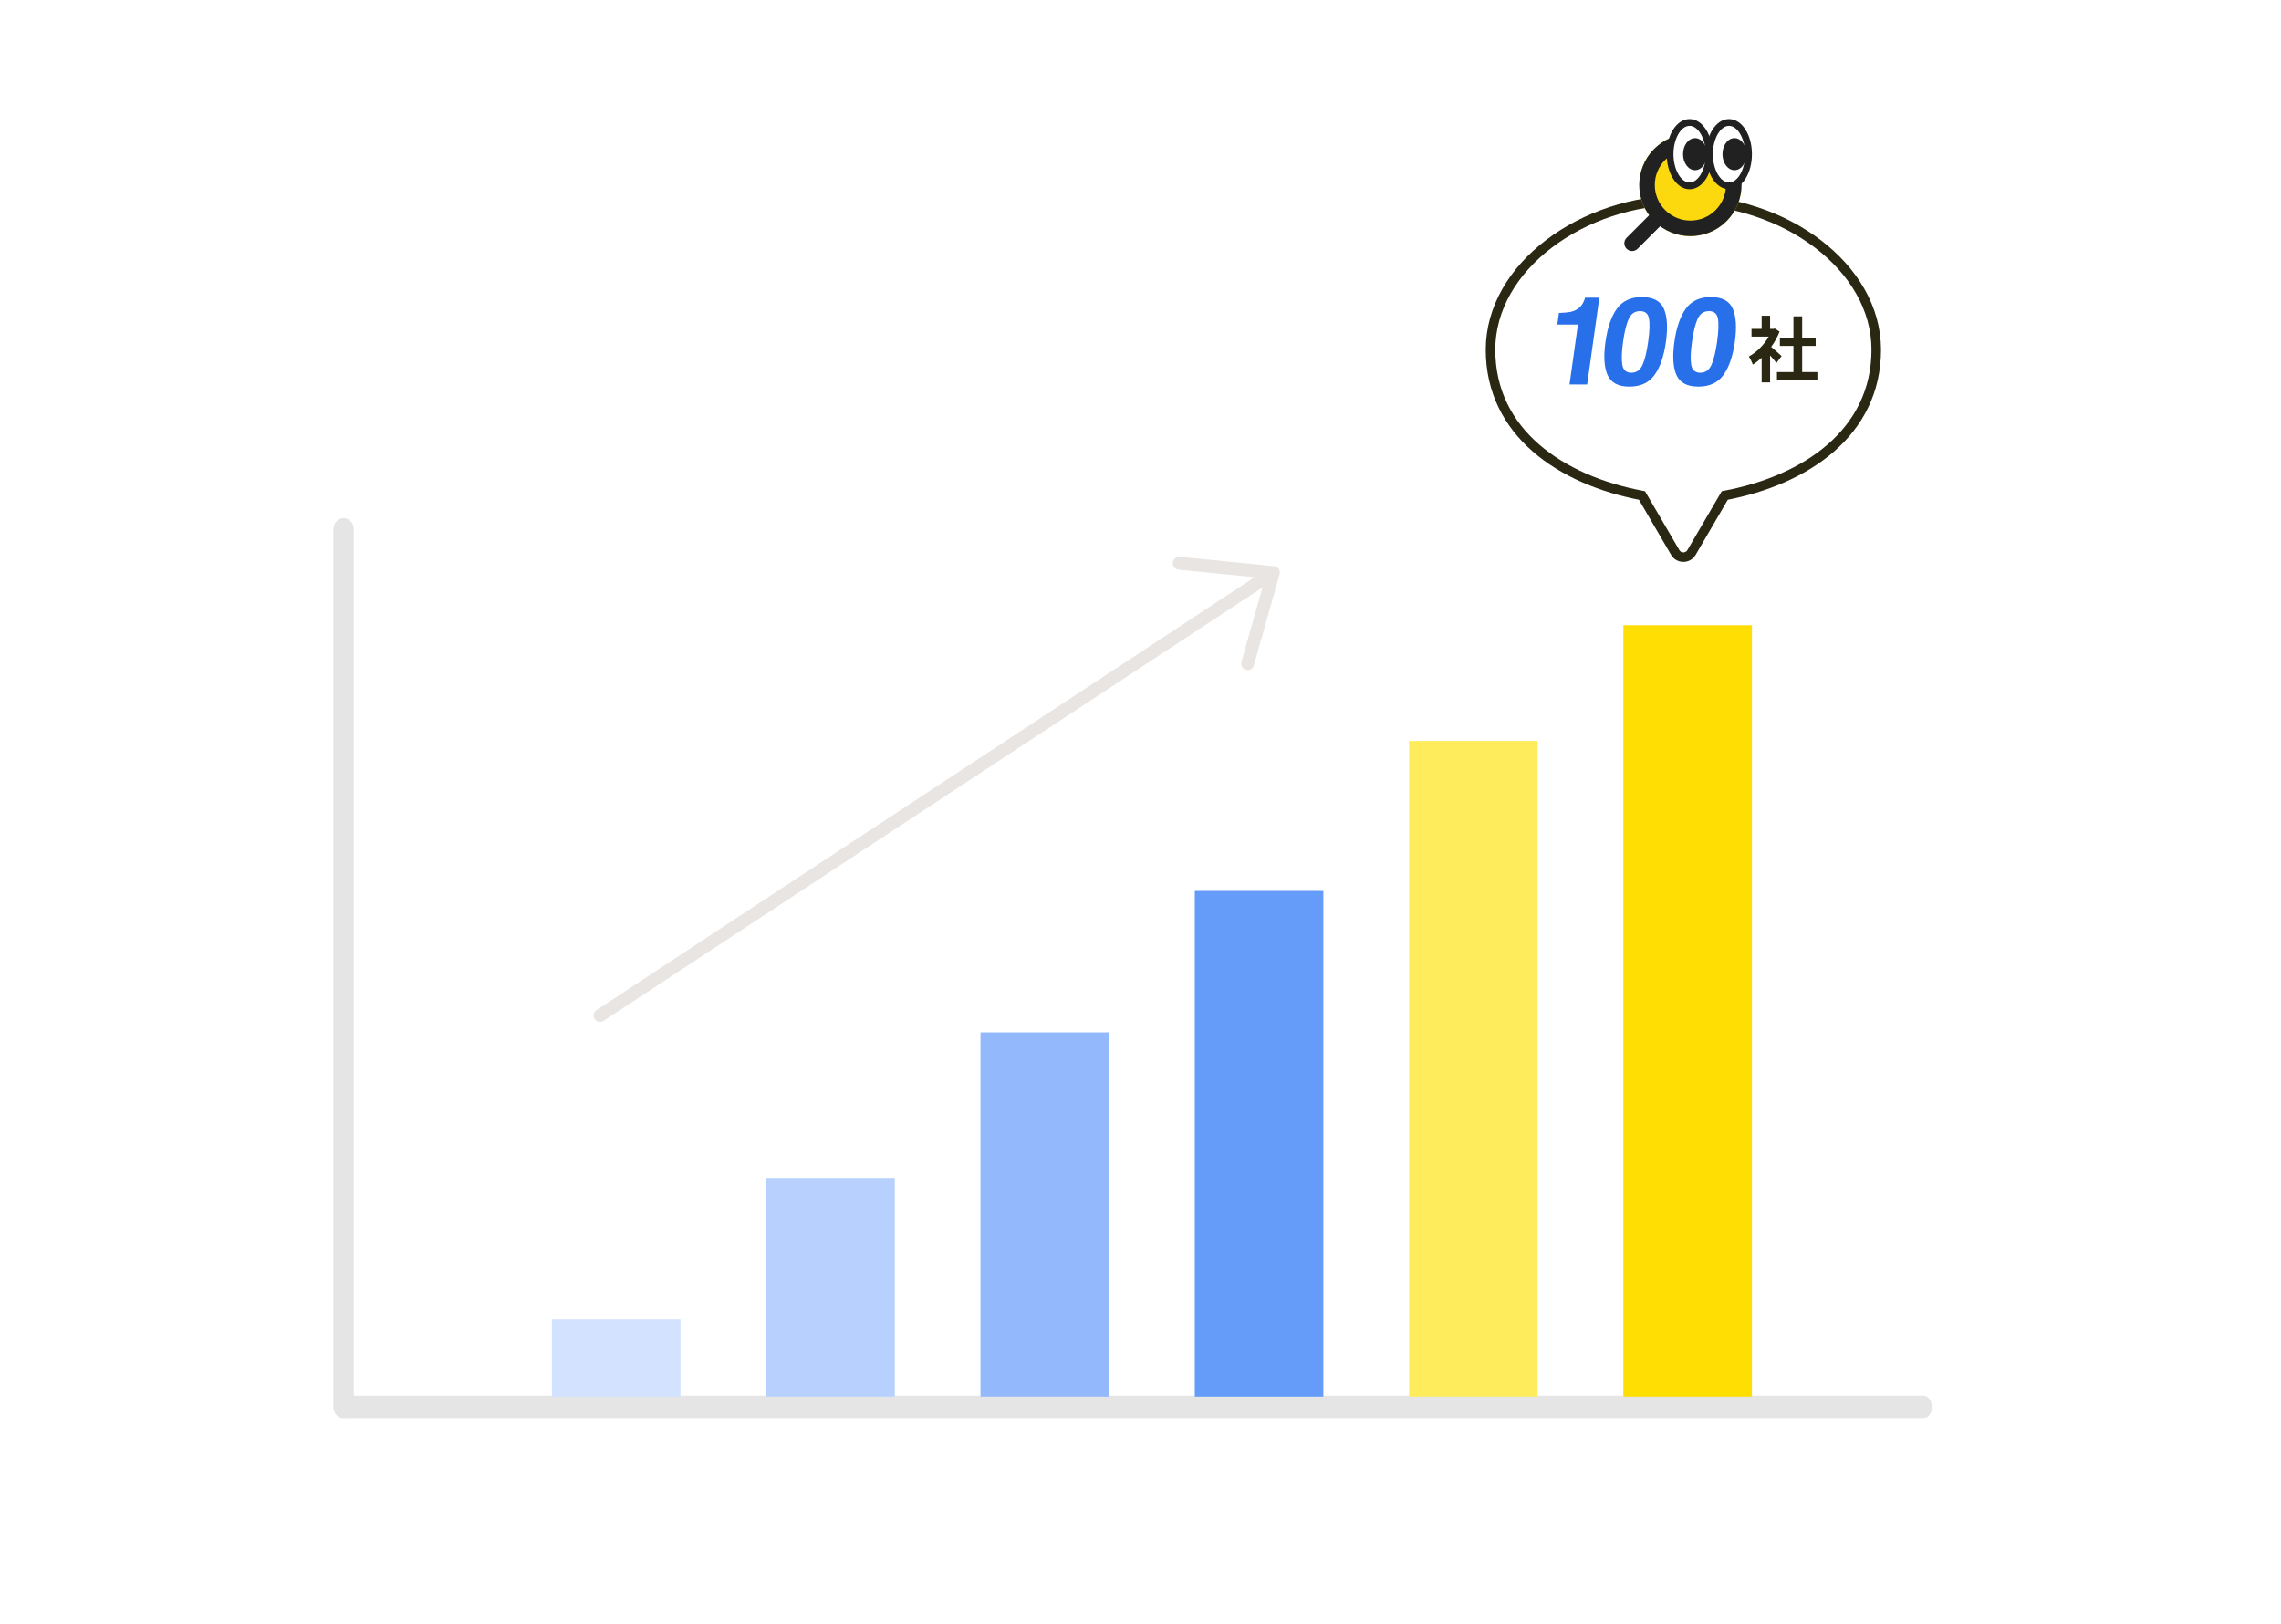 <svg width="479" height="341" viewBox="0 0 479 341" fill="none" xmlns="http://www.w3.org/2000/svg">
<rect width="479" height="341" rx="8" fill="white"/>
<g clip-path="url(#clip0_10196_5469)">
<path fill-rule="evenodd" clip-rule="evenodd" d="M403.951 293.109H71.916C70.947 293.109 70.168 294.161 70.168 295.465C70.168 296.769 70.947 297.821 71.916 297.821H403.951C404.92 297.821 405.699 296.769 405.699 295.465C405.699 294.161 404.92 293.109 403.951 293.109Z" fill="#E6E5E5"/>
<path fill-rule="evenodd" clip-rule="evenodd" d="M70 111.155V295.465C70 296.769 70.969 297.821 72.148 297.821C73.328 297.821 74.297 296.769 74.297 295.465V111.155C74.297 109.851 73.349 108.8 72.148 108.8C70.969 108.8 70 109.851 70 111.155Z" fill="#E6E5E5"/>
<path d="M142.898 277.1H115.898V293.3H142.898V277.1Z" fill="#D3E2FE"/>
<path d="M187.898 247.4H160.898V293.3H187.898V247.4Z" fill="#B7D0FD"/>
<path d="M232.898 216.8H205.898V293.3H232.898V216.8Z" fill="#93B9FC"/>
<path d="M277.898 187.1H250.898V293.3H277.898V187.1Z" fill="#659BF9"/>
<path d="M322.898 155.6H295.898V293.3H322.898V155.6Z" fill="#FEEC5D"/>
<path d="M367.898 131.3H340.898V293.3H367.898V131.3Z" fill="#FFDE03"/>
<path d="M267.407 120.24L126.014 213.248M267.407 120.24L247.627 118.286M267.407 120.24L261.995 139.365" stroke="#E8E5E2" stroke-width="2.7" stroke-linecap="round" stroke-linejoin="round"/>
</g>
<g filter="url(#filter0_d_10196_5469)">
<path d="M394 71.434C394 54.07 374.765 40 353.5 40C332.235 40 313 54.07 313 71.434C313 88.798 327.735 98.831 344.806 102.055L351.796 114.028C352.554 115.324 354.446 115.324 355.204 114.028L362.194 102.055C379.27 98.837 394 88.798 394 71.434Z" fill="white"/>
<path d="M394 71.434C394 54.07 374.765 40 353.5 40C332.235 40 313 54.07 313 71.434C313 88.798 327.735 98.831 344.806 102.055L351.796 114.028C352.554 115.324 354.446 115.324 355.204 114.028L362.194 102.055C379.27 98.837 394 88.798 394 71.434Z" stroke="#2A2713" stroke-width="2"/>
</g>
<path d="M374.125 74.77L373.045 76.225C372.73 75.805 372.22 75.205 371.71 74.65V80.305H369.94V75.13C369.34 75.685 368.71 76.18 368.08 76.57C367.93 76.09 367.51 75.22 367.24 74.875C368.875 73.99 370.45 72.415 371.425 70.69H367.81V69.07H369.94V66.31H371.71V69.07H372.385L372.7 68.995L373.705 69.64C373.255 70.78 372.655 71.86 371.935 72.85C372.655 73.435 373.81 74.47 374.125 74.77ZM378.445 78.13H381.64V79.87H373.15V78.13H376.615V72.64H373.765V70.915H376.615V66.43H378.445V70.915H381.28V72.64H378.445V78.13Z" fill="#2A2713"/>
<path d="M333.298 80.737H329.591L331.358 68.165H327.029L327.372 65.727C328.521 65.676 329.332 65.601 329.803 65.5C330.553 65.341 331.19 65.022 331.715 64.545C332.074 64.218 332.372 63.782 332.609 63.237C332.748 62.91 332.829 62.667 332.851 62.508H335.86L333.298 80.737ZM342.169 81.19C339.824 81.19 338.292 80.377 337.573 78.751C336.862 77.125 336.718 74.808 337.141 71.799C337.564 68.79 338.36 66.468 339.529 64.834C340.706 63.2 342.467 62.383 344.812 62.383C347.156 62.383 348.688 63.2 349.406 64.834C350.116 66.468 350.259 68.79 349.836 71.799C349.413 74.808 348.614 77.125 347.437 78.751C346.269 80.377 344.513 81.19 342.169 81.19ZM344.934 76.601C345.419 75.495 345.809 73.894 346.104 71.799C346.412 69.603 346.472 67.977 346.281 66.921C346.1 65.865 345.472 65.337 344.397 65.337C343.322 65.337 342.537 65.865 342.041 66.921C341.546 67.977 341.144 69.603 340.835 71.799C340.541 73.894 340.489 75.499 340.679 76.614C340.87 77.72 341.504 78.273 342.579 78.273C343.653 78.273 344.438 77.716 344.934 76.601ZM356.641 81.19C354.297 81.19 352.765 80.377 352.046 78.751C351.335 77.125 351.191 74.808 351.613 71.799C352.036 68.79 352.832 66.468 354.001 64.834C355.179 63.2 356.94 62.383 359.284 62.383C361.629 62.383 363.16 63.2 363.878 64.834C364.588 66.468 364.732 68.79 364.309 71.799C363.886 74.808 363.086 77.125 361.91 78.751C360.742 80.377 358.986 81.19 356.641 81.19ZM359.406 76.601C359.892 75.495 360.282 73.894 360.576 71.799C360.885 69.603 360.944 67.977 360.754 66.921C360.572 65.865 359.944 65.337 358.869 65.337C357.794 65.337 357.009 65.865 356.514 66.921C356.018 67.977 355.616 69.603 355.308 71.799C355.013 73.894 354.961 75.499 355.152 76.614C355.343 77.72 355.976 78.273 357.051 78.273C358.126 78.273 358.911 77.716 359.406 76.601Z" fill="#286FEA"/>
<path d="M354.974 49.589C360.905 49.589 365.713 44.781 365.713 38.85C365.713 32.92 360.905 28.112 354.974 28.112C349.044 28.112 344.236 32.92 344.236 38.85C344.236 44.781 349.044 49.589 354.974 49.589Z" fill="#FBD90E"/>
<path d="M354.974 31.381C356.97 31.381 358.845 32.158 360.257 33.57C363.17 36.483 363.17 41.221 360.257 44.134C358.845 45.545 356.97 46.322 354.974 46.322C352.979 46.322 351.104 45.545 349.692 44.134C348.281 42.722 347.504 40.847 347.504 38.852C347.504 36.856 348.281 34.981 349.692 33.57C351.104 32.158 352.979 31.381 354.974 31.381ZM354.974 28.113C352.226 28.113 349.478 29.162 347.381 31.258C343.188 35.452 343.188 42.251 347.381 46.445C349.478 48.541 352.226 49.59 354.974 49.59C357.723 49.59 360.471 48.541 362.568 46.445C366.761 42.252 366.761 35.453 362.568 31.258C360.471 29.162 357.723 28.113 354.974 28.113Z" fill="#212121"/>
<path d="M342.735 52.727C342.316 52.727 341.899 52.567 341.58 52.248C340.942 51.61 340.942 50.574 341.58 49.937L347.016 44.5C347.654 43.862 348.69 43.862 349.327 44.5C349.965 45.138 349.965 46.174 349.327 46.812L343.891 52.248C343.572 52.567 343.154 52.727 342.736 52.727H342.735Z" fill="#212121"/>
<path d="M363.082 39.029C365.347 39.029 367.184 36.049 367.184 32.372C367.184 28.695 365.347 25.714 363.082 25.714C360.817 25.714 358.98 28.695 358.98 32.372C358.98 36.049 360.817 39.029 363.082 39.029Z" fill="white"/>
<path d="M363.082 39.743C361.729 39.743 360.484 38.931 359.574 37.454C358.731 36.086 358.268 34.281 358.268 32.372C358.268 30.463 358.731 28.659 359.574 27.289C360.484 25.813 361.73 25 363.082 25C364.436 25 365.681 25.813 366.59 27.289C367.433 28.657 367.897 30.463 367.897 32.372C367.897 34.281 367.433 36.085 366.59 37.454C365.681 38.931 364.434 39.743 363.082 39.743ZM363.082 26.429C361.245 26.429 359.695 29.15 359.695 32.373C359.695 35.596 361.247 38.317 363.082 38.317C364.919 38.317 366.47 35.596 366.47 32.373C366.47 29.151 364.918 26.429 363.082 26.429Z" fill="#212121"/>
<path d="M364.23 35.737C365.622 35.737 366.751 34.23 366.751 32.372C366.751 30.513 365.622 29.007 364.23 29.007C362.838 29.007 361.709 30.513 361.709 32.372C361.709 34.23 362.838 35.737 364.23 35.737Z" fill="#212121"/>
<path d="M354.807 39.029C357.072 39.029 358.908 36.049 358.908 32.372C358.908 28.695 357.072 25.715 354.807 25.715C352.541 25.715 350.705 28.695 350.705 32.372C350.705 36.049 352.541 39.029 354.807 39.029Z" fill="white"/>
<path d="M354.807 39.744C353.454 39.744 352.208 38.931 351.299 37.455C350.456 36.087 349.992 34.281 349.992 32.372C349.992 30.463 350.456 28.659 351.299 27.29C352.208 25.813 353.455 25 354.807 25C356.16 25 357.406 25.813 358.315 27.29C359.158 28.658 359.622 30.463 359.622 32.372C359.622 34.281 359.158 36.085 358.315 37.455C357.406 38.931 356.159 39.744 354.807 39.744ZM354.807 26.429C352.97 26.429 351.42 29.151 351.42 32.373C351.42 35.595 352.971 38.318 354.807 38.318C356.644 38.318 358.194 35.596 358.194 32.373C358.194 29.152 356.643 26.429 354.807 26.429Z" fill="#212121"/>
<path d="M355.953 35.737C357.345 35.737 358.474 34.231 358.474 32.372C358.474 30.514 357.345 29.007 355.953 29.007C354.56 29.007 353.432 30.514 353.432 32.372C353.432 34.231 354.56 35.737 355.953 35.737Z" fill="#212121"/>
<defs>
<filter id="filter0_d_10196_5469" x="308" y="37" width="91" height="85" filterUnits="userSpaceOnUse" color-interpolation-filters="sRGB">
<feFlood flood-opacity="0" result="BackgroundImageFix"/>
<feColorMatrix in="SourceAlpha" type="matrix" values="0 0 0 0 0 0 0 0 0 0 0 0 0 0 0 0 0 0 127 0" result="hardAlpha"/>
<feOffset dy="2"/>
<feGaussianBlur stdDeviation="2"/>
<feComposite in2="hardAlpha" operator="out"/>
<feColorMatrix type="matrix" values="0 0 0 0 0 0 0 0 0 0 0 0 0 0 0 0 0 0 0.12 0"/>
<feBlend mode="normal" in2="BackgroundImageFix" result="effect1_dropShadow_10196_5469"/>
<feBlend mode="normal" in="SourceGraphic" in2="effect1_dropShadow_10196_5469" result="shape"/>
</filter>
<clipPath id="clip0_10196_5469">
<rect width="335.7" height="219.6" fill="white" transform="translate(70 78.2)"/>
</clipPath>
</defs>
</svg>
